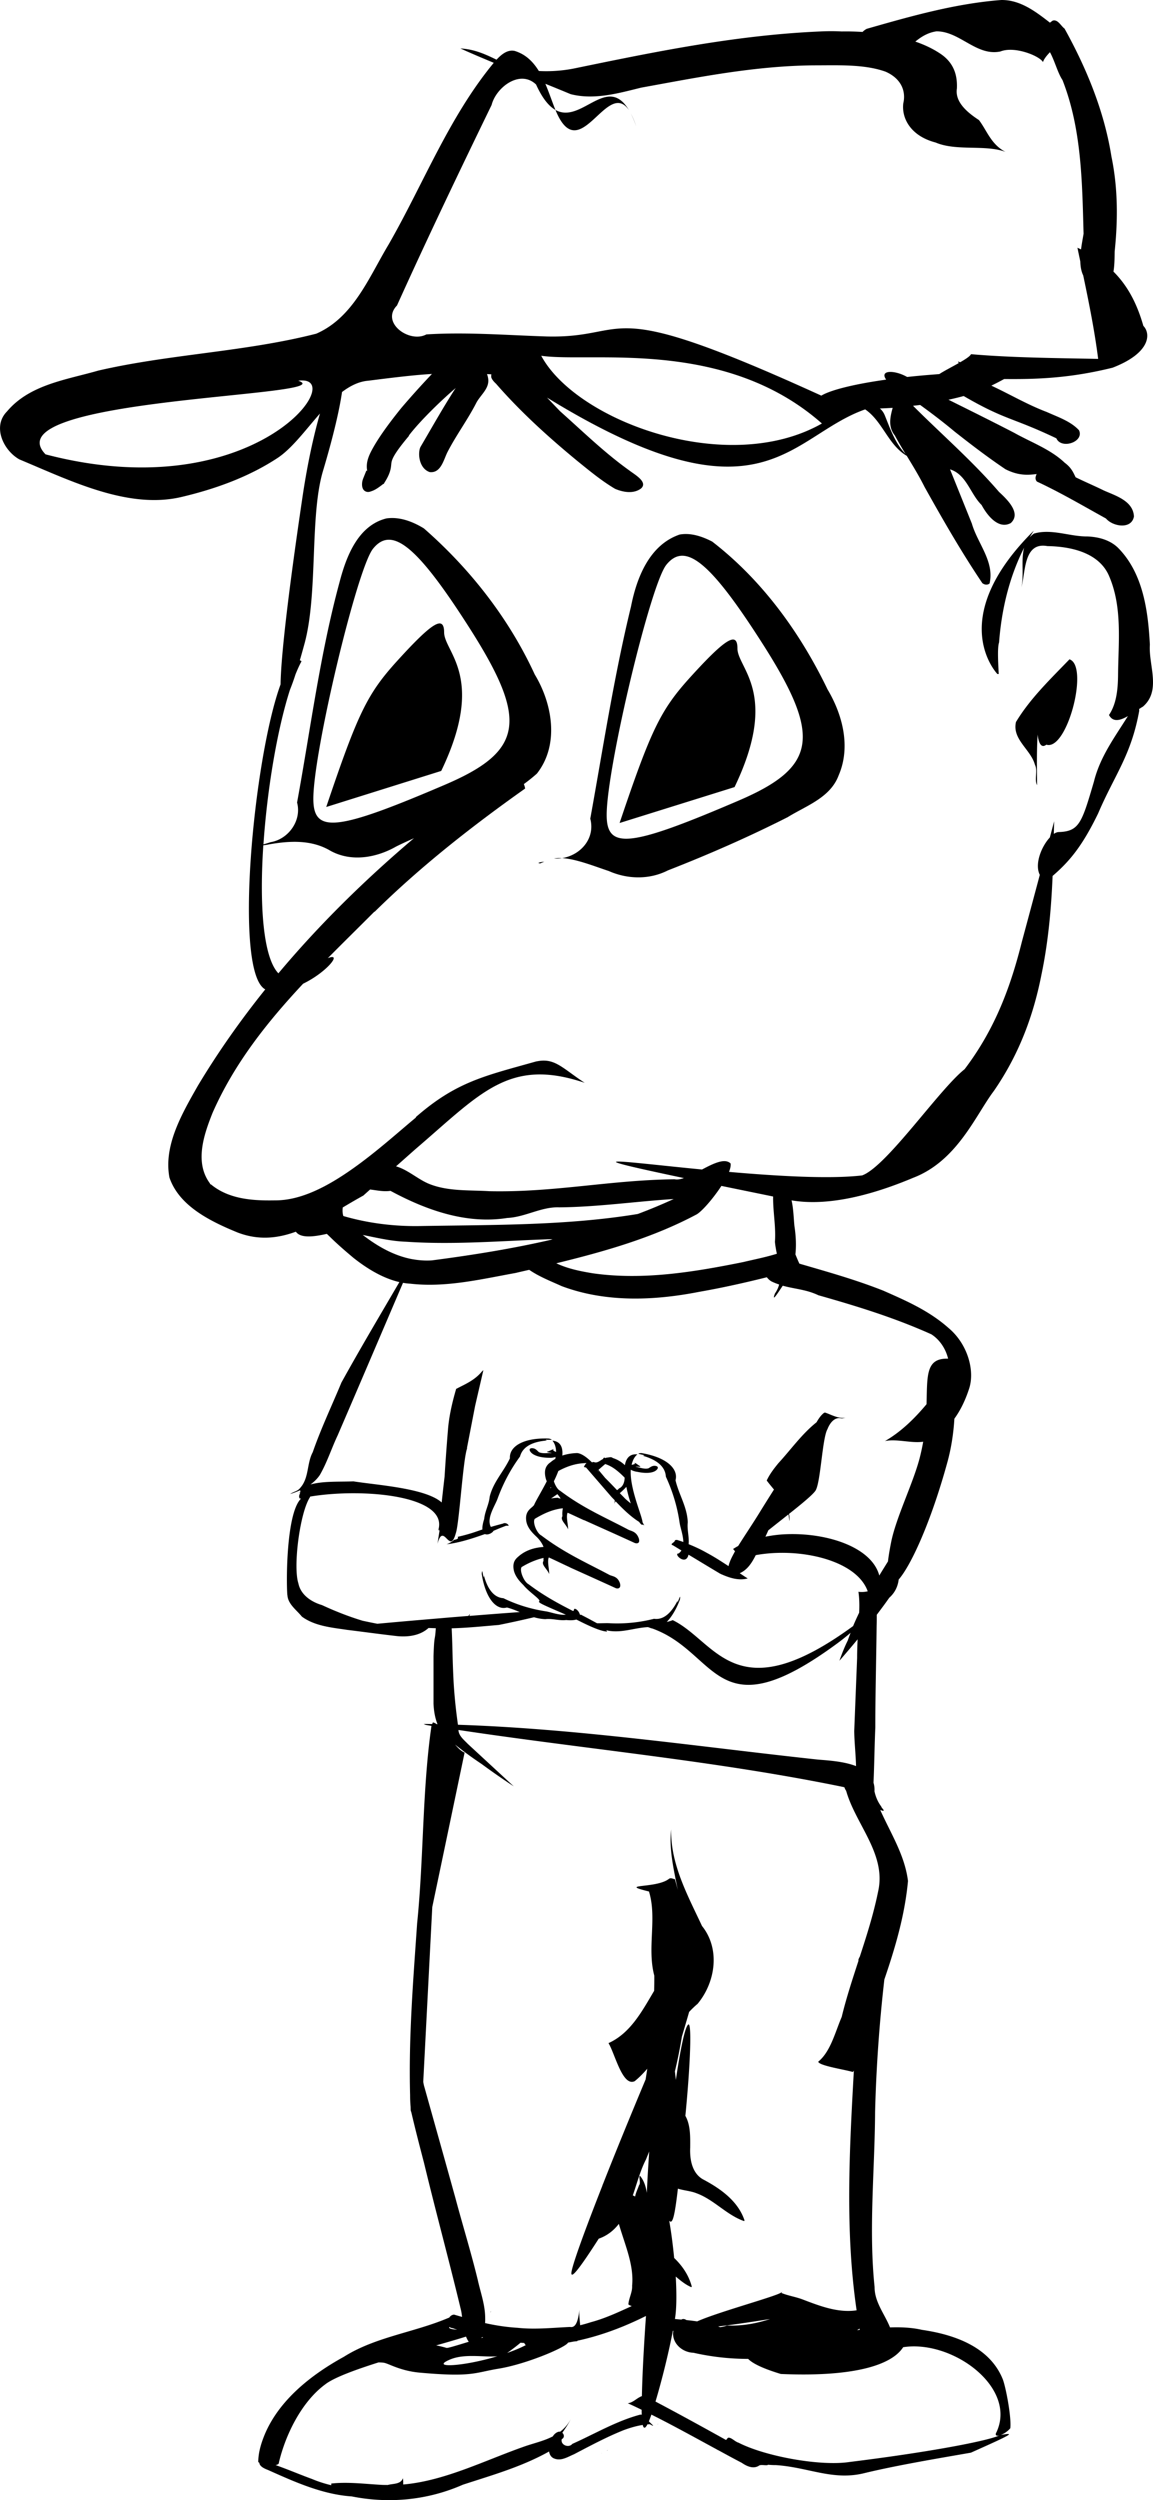 <svg xmlns="http://www.w3.org/2000/svg" viewBox="0 0 298.97 648.08"><path d="M259.66 0c-11.91.905-23.47 4.195-34.91 7.469a4.16 4.16 0 00-1.09.812c-1.81-.106-3.62-.16-5.41-.125-1.86-.1-3.73-.093-5.59 0-21.99.95-42.97 5.304-63.66 9.563-2.95.605-6.16.854-9.28.687-1.48-2.393-3.42-4.358-6.31-5.218a3.373 3.373 0 00-.75-.063c-1.56.064-2.85 1.209-3.91 2.344-2.78-1.341-5.69-2.718-9.37-2.907 2.83 1.289 5.73 2.503 8.65 3.719-11.63 14.082-18.25 31.4-27.28 47.125C95.684 71.844 91.634 82.307 82 86.5c-18.553 4.743-37.86 5.257-56.5 9.562-8.269 2.387-17.811 3.597-23.688 10.598-3.857 3.89-.94 10.1 3.22 12.43 13.198 5.5 28.136 12.98 41.968 9.75 8.708-2.05 17.361-5.14 24.875-10.06 3.77-2.44 7.313-7.28 11.094-11.59-1.589 5.53-3.236 12.87-4.563 21.84-3.844 25.99-5.56 41.48-5.656 48.38-6.969 19.01-12.287 74.59-3.969 79.06-6.35 7.91-12.206 16.2-17.437 24.91-4.31 7.55-8.946 15.63-7.406 23.87 2.492 7.28 10.315 11.22 17.624 14.22 5.39 2.08 10.337 1.57 15.157-.19 1.29 1.83 4.924 1.26 8.031.56.225.22.454.44.656.63 2.003 1.98 4.126 3.82 6.282 5.62 3.462 2.74 7.602 5.28 11.872 6.25-5.055 8.65-10.178 17.27-15.029 26.04-2.489 6.01-5.3 11.9-7.437 18.06-1.573 2.92-.925 6.68-3.25 9.25-.673.9-1.76.96-2.594 1.59.858-.27 1.72-.59 2.562-.97.075.16.088.32.063.47-.21.05-.415.11-.625.16.25-.06.433-.07.594-.03-.129.48-.512.96-.094 1.56.08-.02.17-.05.25-.06-.029.06-.029.12-.062.18-3.662 3.91-3.734 20.84-3.438 24.79.007.05.018.08.031.12.13 2.33 2.387 3.86 3.75 5.56 3.4 2.48 7.75 2.83 11.781 3.44 4.338.53 8.66 1.13 12.998 1.62 2.84.26 5.9-.16 8.06-2.12.63.02 1.26.05 1.88.06-.2 3.59-.4 1.3-.59 7.25v12.28c.07 1.79.36 3.65 1.03 5.35h-.19c-.34-.22-.65-.38-1-.47l-.19.44c-.74-.02-1.48-.03-2.22-.03l.54.24c.49.09 1 .17 1.5.26-2.39 16.45-2 34.36-3.72 51.21-1.01 14.67-2.23 29.59-1.82 44.53 0 1.01.04 2.01.13 3 .01.33.01.65.03.97.05.16.11.31.16.47 1.03 4.44 2.17 8.81 3.31 13.19 3.09 12.83 6.55 25.47 9.62 38.31.09.48.16 1.01.22 1.53-.68-.2-1.35-.38-2.03-.59-.54-.01-1 .33-1.31.78-.06.02-.13.04-.19.06-8.85 3.77-18.946 4.92-27.092 10.07-8.62 4.74-16.713 11.22-20.469 19.97-.97 2.33-1.746 4.79-1.75 7.31.08.08.167.14.281.22.048.96 1.445 1.56 2.281 1.87 6.893 3.09 14.086 6.33 21.688 6.84 9.511 1.9 19.531 1.04 28.781-3.03 7.54-2.47 15.22-4.61 22.38-8.62.12.84.56 1.59 1.46 1.87 1.74.64 3.45-.51 5-1.15 4.23-2.21 8.45-4.48 12.88-6.25 1.6-.59 3.25-1.09 4.94-1.35.24 1.02.65.94 1.22-.15.21-.02.43-.03.65-.03 1.62.94.45.01-.28-.75.2-.48.42-1.08.66-1.75 5.8 2.9 11.48 6.06 17.18 9.15-.03.02-.06.05-.09.06.05-.01.1-.01.16-.03 2.05 1.12 4.1 2.24 6.18 3.32 1.29.89 3.03 1.7 4.5.71.43-.34 2.19.11 2.28-.21.68.05 1.36.1 2.04.09 8.45.54 14.86 4.14 23.06 2.06 8.32-2.01 19.09-3.81 27.53-5.28 10.71-4.79 11.66-5.29 7.78-4.59.78-.31 1.77-.93 2.44-1.75.33-2.78-1.13-10.51-1.94-12.66-3.19-7.96-11.64-11.49-20.97-12.84-2.55-.59-5.36-.73-8.28-.63-1.35-3.41-4.03-6.56-4-10.47-1.56-15.04.05-30.27.13-45.4.29-11.46 1.1-22.92 2.4-34.32 2.84-8.3 5.32-16.72 6.13-25.53-.82-6.68-4.49-12.36-7.19-18.4.26.07.49.16.75.22.46-.14-.45-.74-.47-1.1-.89-1.16-1.47-2.54-1.78-3.97.05-.83-.05-1.55-.25-2.22.21-4.77.26-9.56.47-14.34 0-8.79.24-17.55.34-26.34.03-.94.03-1.9.03-2.85 1.1-1.46 2.21-2.94 3.25-4.43 1.47-1.29 2.23-2.96 2.44-4.72 3.2-3.66 8.39-14.93 12.66-30.53 1.02-3.75 1.57-7.59 1.78-11.16 1.64-2.25 2.87-4.88 3.78-7.66 1.6-4.62-.25-11.6-5.25-15.81-5.14-4.57-11.19-7.17-16.97-9.72-7.25-2.87-14.49-4.88-21.75-7-.37-.78-.7-1.6-1.03-2.4.26-2.43.11-4.95-.25-7.32-.21-1.99-.24-4.46-.75-6.68.01 0 .02-.01.03 0 10.65 1.81 23.14-2.33 31.5-5.85 11.48-4.39 16.26-16.36 20.94-22.53 6.76-9.81 10.34-19.99 12.34-30.19 1.77-8.49 2.52-17 2.88-25.53 4.62-3.96 7.85-8.06 11.81-16.22 4.25-9.96 8.58-15.03 10.66-26.65-.03-.13-.03-.27-.03-.41.35-.22.67-.44.96-.59 4.84-4.15 1.45-10.72 1.82-16.07-.46-8.84-1.77-18.62-8.32-25.18-2.12-2.01-4.99-2.75-7.84-2.88-4.62.05-9.32-2.08-13.88-.75-.46.31-.82.66-1.15 1.03.49-.83.91-1.47 1.09-1.78-21.74 21.55-11.09 35.32-9.44 37.16.13 0 .23-.01.35 0-.2-3.77-.33-6.95.09-8.19.88-11.79 4.13-19.9 6.5-24.56-.86 3.17.01 7.14-.72 10.28 1.12-3.91.52-11.83 6.75-10.69 6.07.09 13.53 1.67 16.07 7.94 3.41 8.05 2.32 17.05 2.25 25.56-.04 3.78-.45 7.47-2.35 10.28 1.05 2 2.99 1.39 4.91.28-3.34 5.36-7.21 10.5-8.81 16.97-3.16 10.74-3.79 12.96-9.25 13.1-.37.04-.76.2-1.16.47l.09-3.28c-.37 1.4-.74 2.81-1.12 4.21-2.16 2.31-4.02 6.9-2.6 9.69-1.54 5.78-3.1 11.57-4.65 17.34-2.8 11.17-6.73 22.35-14.85 33.04-6.6 5.23-20.18 25.18-26.56 27.53-8.38.99-22 .18-34.53-.91.34-.87.5-1.62.41-2.19-1.49-1.45-4.42-.01-7.41 1.57-21.33-2.07-35.01-4.17-4.69 2.22-.91.31-1.73.46-2.4.31-16.88.2-31.16 3.46-48.06 3.09-5.32-.33-10.94.11-15.94-2.03-2.81-1.26-5.29-3.56-8.25-4.41l4.93-4.37c17.09-14.62 24.35-23.9 44-17.28-2.18-1.4-4.01-2.87-5.68-3.97-2.19-1.45-4.01-2.16-6.72-1.6-.04.01-.05-.01-.1 0-13.36 3.77-20.73 5.23-31.28 14.44v.13c-4.41 3.64-10.24 8.95-16.59 13.4-6.349 4.46-13.215 8.1-19.906 8.07-5.388.1-11.843-.18-16.594-4.1l-.219-.09-.125-.25c-2.145-2.91-2.394-6.28-1.937-9.44.457-3.15 1.613-6.18 2.625-8.75 5.607-12.78 14.164-23.55 23.5-33.53 6.127-2.96 10.355-8.22 6.406-6.62 4.018-4.07 8.096-8.06 12.062-12.04h.094c12.044-11.86 25.284-22.21 39.004-31.93-.05-.39-.17-.77-.32-1.16 1.16-.85 2.3-1.75 3.38-2.72 5.87-7.46 4.04-18.09-.56-25.69-6.68-14.51-16.75-27.38-28.75-37.87-2.53-1.54-5.4-2.72-8.38-2.69-.42.01-.88.04-1.31.1-7.382 1.83-10.43 9.85-12.158 16.46-5.096 18.77-7.526 38.1-11.03 57.19 1.247 4.64-2.207 9.51-6.876 10.28-.663.22-1.293.41-1.844.57.964-14.27 3.574-29.8 6.876-40.07.425-1.06.913-2.36 1.437-4 .507-1.26 1.035-2.43 1.563-3.4-.14-.11-.296-.2-.438-.25.383-1.31.767-2.69 1.188-4.22 3.575-13.05 1.324-33.15 4.812-44.85 2.791-9.36 4.304-16.08 4.938-20.47 2.126-1.61 4.372-2.734 6.812-2.932 7.57-.959 12.23-1.5 16.5-1.75a218.852 218.852 0 00-7.91 8.782c-4 4.94-6.454 8.57-7.84 11.25-1.155 2.23-1.29 3.69-1.03 5.12l-.22-.12c-.17.44-.442 1.11-.688 1.72-.245.61-.433 1.06-.437 1.9 0 .43.09 1.31.781 1.72s1.291.15 1.72 0c.855-.29 1.661-.82 2.936-1.81l.25-.12.094-.22c1.884-2.89 1.694-4.31 1.844-5.22.15-.92.68-2.36 4.53-6.94v-.12c2.29-3 6.22-6.96 9.44-9.91 1.01-.93 1.93-1.74 2.72-2.41-.09.12-.17.23-.25.35-3.15 4.9-5.99 9.98-8.94 15l-.16.43c-.52 2.2.23 5.27 2.6 6.04 2.88.31 3.58-3.16 4.56-5.13 2.27-4.43 5.27-8.44 7.53-12.87 1.11-2.07 3.52-3.75 3.03-6.38a5.354 5.354 0 00-.28-1.031c.37.015.75.045 1.13.062-.04.262-.06.557 0 .875.26.612.72 1.112 1.21 1.563 6.39 7.341 13.63 13.881 21.13 20.061 3.14 2.54 6.27 5.14 9.75 7.19 2.07.88 4.79 1.37 6.72-.1 1.9-1.68-1.74-3.65-2.97-4.62-6.44-4.59-12.1-10.13-18-15.38-1.14-1.17-2.27-2.37-3.41-3.56 55.79 34.29 62.69 10.02 82.5 3.06 4.53 3.1 5.96 9.21 10.78 12.04 1.62 2.65 3.24 5.31 4.63 8.09 4.73 8.46 9.55 16.87 14.97 24.91.52.43 1.33.56 1.87.09 1.33-5.69-3.11-10.37-4.59-15.53-1.89-4.7-3.77-9.37-5.66-14.06 4.3 1.35 5.24 6.37 8.19 9.25 1.36 2.54 4.31 6.45 7.56 4.68 2.85-2.59-1.06-6.23-3.06-8.09-6.86-7.97-14.85-14.88-22.28-22.31.62-.08 1.23-.13 1.84-.22 3.08 2.23 6.08 4.52 8.94 6.91 4.24 3.34 8.61 6.68 13.16 9.74 3.36 1.72 5.83 1.54 8.12 1.26-.36.7-.45 1.4.07 1.96 6.13 2.85 11.98 6.3 17.9 9.57 1.73 2.07 6.62 2.94 7.25-.53-.2-4.02-4.71-5.37-7.78-6.72-2.41-1.19-4.93-2.25-7.34-3.44-.61-1.21-1.04-2.43-2.85-3.78-3.66-3.48-8.73-5.3-13.09-7.75-5.67-2.93-11.35-5.75-17.03-8.57 1.38-.3 2.69-.62 3.94-.96 10.85 6.31 12.45 5.45 24.03 10.96 1.3 2.95 7.29.92 5.87-2.09-2.16-2.34-5.49-3.44-8.4-4.75-4.79-1.81-9.18-4.38-13.79-6.56-.22-.11-.33-.16-.53-.251 1.3-.639 2.47-1.249 3.32-1.719 8.28.083 16.97-.173 28.12-2.938 9.71-3.746 10.01-8.722 7.97-10.843-1.47-5.124-3.69-10.008-7.75-14.063.3-1.798.29-3.815.31-5.218.86-8.205.85-16.52-.84-24.626-1.86-11.723-6.43-22.82-12.16-33.156-.94-.663-1.71-2.454-3.06-2.062-.24.166-.49.348-.72.531C268.51 2.982 264.6-.029 259.66 0zm-16.85 8.125c6.05-.047 10.37 6.515 16.6 5.219 3.69-1.475 10.16 1.153 11.03 2.75.27-.847 1-1.708 1.81-2.563 1.26 2.295 1.99 5.327 3.25 7.219 4.97 12.645 5.1 26.46 5.47 39.844-.21 1.24-.48 2.64-.66 4.062-.31-.145-.61-.297-.93-.437.24 1.191.49 2.372.74 3.562.04 1.298.23 2.53.76 3.625 1.49 7.125 2.94 14.294 3.87 21.625-11.24-.215-22.66-.321-32.97-1.219-.25.537-1.4 1.281-2.81 2.094-.2-.074-.35-.141-.56-.218.07.143.13.291.18.437-1.77 1.001-3.81 2.041-5.03 2.844l-1.97.156c-2.24.179-4.35.374-6.37.594-3.15-1.807-7.27-1.893-5.44.687-8.7 1.215-14.6 2.784-16.81 4.154-58.18-26.535-48.51-14.777-71.22-15.341-10.39-.328-20.81-1.186-31.19-.531-4.41 2.364-11.939-3.078-7.62-7.5 7.88-17.455 16.16-34.743 24.53-51.969 1.17-4.598 7.36-9.294 11.53-5.313 1.67 3.672 3.36 5.653 5.03 6.594-.08-.201-.17-.379-.25-.594-.75-1.947-1.49-4.116-2.37-6.187 2.19.885 4.38 1.785 6.56 2.687 6.15 1.584 12.61-.289 18.28-1.687 14.61-2.646 29.33-5.644 44.75-5.781 6.22.002 13.13-.345 18.66 1.656 4.21 1.875 5.26 5.238 4.56 8.187-.48 3.908 1.95 8.485 8.37 10.157 5.41 2.317 12.92.47 18.13 2.437-3.75-1.951-4.79-5.497-6.88-8.25-3.47-2.252-6.23-4.905-5.72-8.187.14-3.261-.64-6.684-4.5-9.157-1.84-1.207-3.96-2.201-6.28-3 1.59-1.302 3.32-2.343 5.47-2.656zM144.03 28.5c6.2 15.274 13.33-8.335 19.06.062-5.67-9.539-12.34 3.718-19.06-.062zm19.53.906c.48.926.95 2.046 1.41 3.344-.46-1.396-.93-2.474-1.41-3.344zm-23.22 62.813c13.02 1.887 47.53-4.727 72.78 17.561-24.5 13.91-63.72-.64-72.78-17.561zm-62.402 6.406c.191-.009.386-.004.562 0 10.916.241-13.98 32.945-66.688 19.155-14.35-14.79 77.568-14.92 65.532-19.092.213-.032.402-.054.594-.063zm153.53 7.095c-.68 2.45-1.21 4.95.56 7.16.88 1.63 1.82 3.22 2.78 4.81-2.65-2.74-3.92-6.4-5.34-9.91-.3-.78-.74-1.4-1.31-1.9 1.07-.03 2.18-.09 3.31-.16zm-54.13 32.72c-.36.02-.72.06-1.09.12-7.85 2.67-11.16 11.18-12.63 18.66-4.42 18.15-7.23 36.62-10.56 55 1.34 5.14-2.53 9.46-7.31 10.22 3.7.22 8.39 2.12 12.09 3.34 4.87 2.16 10.55 2.29 15.35-.16 10.54-4.11 20.93-8.67 31.03-13.78 4.85-3 11.1-5.06 13.25-10.87 3.17-7.32 1.04-15.66-2.88-22.25-7.09-14.7-16.94-28.32-29.93-38.34-2.25-1.15-4.76-2.07-7.32-1.94zm-76.53 1.47c4.59-.03 10.86 7.06 21.07 23.09 15.11 23.75 13.86 31.69-6.41 40.38-28.239 12.1-34.22 12.74-34.22 3.68 0-12.19 11.336-59.67 15.469-64.81 1.228-1.53 2.565-2.33 4.091-2.34zm76.07 4.15c4.58-.03 10.85 7.09 21.06 23.13 15.11 23.75 13.86 31.65-6.41 40.34-28.24 12.11-34.22 12.77-34.22 3.72 0-12.19 11.34-59.71 15.47-64.84 1.23-1.53 2.57-2.34 4.1-2.35zm-62.72 17.56c-1.51-.23-4.9 2.8-11.16 9.69-7.784 8.57-10.219 13.6-18.406 37.88l29.816-9.35c11.7-24.37.75-30.77.75-35.93 0-1.4-.32-2.18-1-2.29zm75.62 4.19c-1.69.33-5.03 3.39-10.72 9.66-7.78 8.57-10.22 13.6-18.4 37.87l29.81-9.31c11.7-24.37.75-30.77.75-35.94 0-1.67-.43-2.48-1.44-2.28zm87.53 5.1c-4.93 5.13-10.16 10.1-13.87 16.25-1.03 4.51 3.81 7.09 4.9 11.03.83 1.66-.21 3.8.57 5.34-.03-4.36-.12-8.76.15-13.12.2 1.78.79 3.78 2.25 2.62 5.39 1.74 11.16-20.44 6-22.12zm-169.97 46.37c-12.632 10.7-24.523 22.35-35.152 35.03-4.01-4.2-4.917-17.93-3.907-33.19.307-.04.399-.05.844-.12 5.486-1.03 11.418-1.47 16.437 1.47 5.402 3.06 11.986 1.92 17.158-1.03 1.51-.76 3.07-1.46 4.62-2.16zm37.85 5.13c-.54-.01-1.05.04-1.53.12.68.04 1.36.01 2.03-.09-.17-.01-.34-.03-.5-.03zm-4.25.97c-.53.05-2.07.34-.85.43l.91-.4c.19-.06.11-.05-.06-.03zm46.12 84.03c4.13.85 8.1 1.66 13.41 2.75-.06 3.9.76 7.84.47 11.75.09 1.01.28 2.04.5 3.09-2.87.89-5.84 1.47-8.75 2.16-12.78 2.58-25.97 4.76-39 2.9-3.22-.53-6.5-1.19-9.44-2.59 12.55-3.07 25.05-6.61 36.47-12.72 1.48-.94 4.29-4.19 6.34-7.34zm-91.091.93c1.767.22 3.541.62 5.281.35 9.2 4.97 19.68 8.72 30.28 7.03 4.66-.21 8.87-2.95 13.5-2.75 9.92-.09 19.77-1.53 29.66-2.16-3.06 1.41-6.17 2.7-9.31 3.88-18.35 3.02-37.33 2.8-56.07 3.12-6.93.16-13.884-.72-20.279-2.59-.223-.69-.25-1.46-.156-2.22 1.752-1.04 3.53-2.09 5.344-3.09l1.75-1.57zm-1.907 11.78c3.694.74 7.348 1.63 11.218 1.76 12.51.85 25.05-.25 37.53-.66l.47.06c-10.32 2.4-20.83 4.07-31.31 5.44-1.65.11-3.27-.01-4.85-.28.02-.05.05-.08.07-.13l-.1.13c-4.77-.84-9.13-3.3-13.028-6.32zm43.158 9.04c2.58 1.78 5.56 2.93 8.4 4.22 11.37 4.28 23.89 3.8 35.63 1.5 5.91-1.03 11.77-2.34 17.59-3.79.32.41.7.79 1.19 1.07.67.34 1.33.58 2 .81-.21.81-.57 1.58-1.09 2.34-1.05 2.8 1.26-.93 2.03-2.03 3.07.86 6.14.98 9.22 2.47 9.77 2.77 19.59 5.76 29.31 10.13 2.29 1.47 3.77 3.91 4.34 6.31-5.79-.16-5.39 4.28-5.59 11.81-3.11 3.72-6.57 7.12-10.78 9.56 3.03-.65 6.84.62 9.91.16-.24 1.4-.55 2.83-.94 4.34-1.73 6.59-6.1 15.31-7.38 21.75-.38 1.92-.65 3.55-.81 4.94-.75 1.22-1.52 2.43-2.25 3.66-1.95-7.32-13.37-11.08-23.94-10.72-1.92.06-3.79.3-5.59.65.26-.55.52-1.09.75-1.65 1.69-1.34 3.49-2.76 5.22-4.13.09.38.34 2.75.28 1.13.01-.41-.04-.84-.13-1.25 3.35-2.65 6.28-5.07 6.91-6.1 1.31-2.25 1.73-13.63 3.06-15.87.64-1.68 1.9-3.19 3.53-2.81.42.06.84-.1 1.25-.19-1.8.36-3.49-.61-5.15-1.22a.587.587 0 00-.5-.03c-.83.63-1.42 1.52-1.97 2.47-3.79 3.01-6.61 7.04-9.88 10.59-1.14 1.39-2.27 2.85-3.03 4.5.6.8 1.24 1.56 1.88 2.34-1.19 1.87-2.37 3.75-3.53 5.63-1.86 3.05-3.86 5.98-5.75 9-.46.24-.9.51-1.32.78.18.2.34.4.5.59-.65 1.23-1.37 2.45-1.68 3.85-1.84-1.2-3.68-2.4-5.63-3.44-1.5-.86-3.1-1.6-4.72-2.25.19-1.88-.44-3.78-.22-5.66-.15-4-2.26-7.06-3.18-10.9.81-3-2.37-6-8.88-7.06-2.43.16 2.25.59.34.68 3.21.91 5.87 2.53 6.04 5.44 1.72 3.73 2.92 7.63 3.53 11.72.15 1.3.96 3.38 1 5.22-.56-.21-1.13-.38-1.69-.56l-.5.09c.12.55-1.53 1.01-.53 1.31l2.22 1.35c-.18.29-.41.55-.72.78-1.5-.04 1.87 3.39 2.56.31 2.74 1.64 5.47 3.31 8.22 4.94.05.02.11.04.16.06.04.05.14.09.25.12 2.09.93 4.44 1.66 6.72 1.04-.71-.43-1.38-.9-2.07-1.35 2.05-.89 3.2-2.8 4.16-4.69 11.38-2.07 26.18 1.28 29.03 9.38-.79.18-1.62.23-2.41.12.26 1.8.28 3.61.19 5.41-.54 1.15-1.08 2.29-1.56 3.47-30.62 22.39-35.45 4.01-46.78-1.53-.54.22-1.06.36-1.56.47 1.24-1.26 2.46-3.21 3.43-5.82.33-2.34-.88 2.09-.59.26-1.45 2.88-3.47 5.13-6.13 4.74-3.7.95-7.56 1.34-11.37 1.16-.87-.07-2.14.02-3.41 0-1.3-.7-2.57-1.41-3.87-2.06-.07-.11-.16-.14-.35-.1a5.92 5.92 0 00-.25-.12c-.2-1.03-1.55-2.03-1.53-1.09-.06.08-.12.14-.19.21-3.8-1.93-7.62-3.98-11.56-6.96-1.2-.59-2.41-3.56-1.81-4.44 1.74-1.06 3.67-1.91 5.69-2.38-.01.27-.03.48 0 .78-.68.99.92 2.03 1.47 3.41 0-1.4-.55-3.33-.1-4.31 1.8.81 3.54 1.68 5.35 2.5.05.06.16.07.22.12 3.92 1.78 7.88 3.55 11.81 5.35.63.23 1.46-.03 1.03-1.38-.63-1.69-1.84-1.68-2.63-2.03-5.88-3.15-11.64-5.65-17.71-10.25-1.21-.59-2.33-3.43-1.72-4.31 2.21-1.34 4.59-2.46 7.28-2.75-.1.62-.17 1.27-.1 2.06-.67.98.92 2.03 1.47 3.41 0-1.41-.58-3.33-.12-4.32 1.4.63 2.82 1.31 4.22 1.94.02.02.07-.02.09 0 4.34 1.96 8.76 3.92 13.09 5.91.64.23 1.47.09 1.03-1.25-.63-1.7-1.83-1.81-2.62-2.16-5.89-3.15-11.68-5.53-17.75-10.12-.68-.33-1.3-1.43-1.63-2.47.44-.88.82-1.77 1.16-2.66 2.06-1.11 4.21-1.91 6.72-2.03.19-.03.39-.04.59 0-.28.18-.52.56-.68 1l.56.13 6.59 7.62c.27.29.55.56.82.85.04.3.01.61-.1.93l.34-.65c1.94 2.05 3.92 3.97 6.1 5.34.37.53.72.89.9.69.15.07.33.15.47.22-.19-.22-.3-.52-.47-.79-.18-1.89-3.36-8.76-3.06-13.65.45.28 1.12.49 1.72.56 1.75.38 3.69.43 4.75-.31.35-.24.89-.83.25-1.16-1.04-.33-1.6.27-2.16.56-.89.26-1.98-.14-2.96-.34-1.01-.25.57 0 .9-.09-.03-.04-.07-.15-.22-.22-.5-.27-.77-.62-1.37-.81.44.35-.12.44-.69.56.24-1.09.69-2.07 1.5-2.72-1.96-.2-2.93.98-3.25 2.81-.89-.89-2.05-1.53-3.15-1.87-.45-.41-1.03-.09-1.54-.1-.13.04-.28.08-.4.13-.14-.13-.28-.19-.47 0l-.09.22c-.74.34-1.53 1.23-2.41.78l-.5.09c-1.3-1.3-2.64-2.27-3.78-2.4h-.1c-1.33.05-2.6.25-3.78.65.19-2.1-.44-3.66-2.56-3.87.66.81.93 1.82.94 2.94-.55-.24-1.04-.46-.53-.72-.63.07-.96.4-1.5.56-.97.21.63.33.9.4-.02.02-.09.03-.31.04-1-.01-2.2.18-3.03-.25-.48-.4-.91-1.12-2-1-.7.18-.29.81 0 1.12.89.95 2.9 1.36 4.69 1.35.59.05 1.17-.05 1.65-.22-.02.16-.03.33-.06.5-.39.23-.77.49-1.12.78-.21.18-.48.34-.69.56-.63.65-1.1 1.58-.78 3.28.08.41.19.82.37 1.19-1.34 2.64-2.81 4.99-3.31 6.19-.11.13-.23.24-.35.37-.05.04-.1.09-.15.13-.84.72-1.89 1.57-1.47 3.84.34 1.62 1.57 2.86 2.5 3.75.67.6 1.54 1.67 1.94 2.75-2.35.16-4.48.81-6.25 2.25-.84.72-1.89 1.48-1.47 3.75.34 1.62 1.56 2.98 2.5 3.88 1.49 1.86 4.68 3.81 4.09 4.21-.52.36 2.33 1.44 6.91 3.47-1.81.19-4.04-.74-5.38-.9-3.77-.6-7.38-1.7-10.81-3.38-2.68-.16-4.23-2.78-5.06-5.9-.09 1.85-.41-2.74-.56-.38.99 6.34 3.77 9.49 6.53 8.69 1.19.3 2.27.75 3.34 1.19-4.37.31-8.73.65-13.09 1 .09-.18.16-.35.22-.54-.16.18-.32.36-.47.54-2.51.2-5 .4-7.5.62-5.37.45-10.74.91-16.096 1.41-1.288-.25-2.564-.51-3.844-.79-3.602-1.09-7.112-2.48-10.531-4.06-2.749-.81-5.495-2.64-6.094-5.62-1.426-4.35.402-18.46 3.031-22.38.003-.04 0-.08 0-.12 13.764-2.28 36.114-.28 33.214 8.78.1-.1.17-.19.26-.28-.02.14-.05.29-.07.44.06-.11.13-.19.19-.29-.19 1.2-.38 2.4-.56 3.6 1.58-5.91 3.17 3.16 4.75-2.75.9-2.41 1.9-19.79 3-22.16l-.13.19c.71-3.66 1.42-7.34 2.13-11 .71-3.11 1.44-6.21 2.15-9.31l-.37.34c-1.91 2.33-4.38 3.31-6.69 4.53-1 3.43-1.84 6.97-2.12 10.59-.34 4.06-.63 8.1-.88 12.16-.26 2.23-.51 4.46-.75 6.69-4.14-3.71-16.567-4.48-22.874-5.47-4.048.14-7.954-.09-11.156.81.944-.68 1.776-1.49 2.438-2.47 1.872-3.24 3.021-6.89 4.624-10.28 5.675-13.16 11.3-26.35 16.938-39.53.62.11 1.25.19 1.88.22 9.18 1.07 18.35-1.15 27.34-2.78 1.17-.28 2.33-.54 3.5-.81zm3.94 43.72c-5.85.04-9.13 2.24-8.94 5.15-1.68 3.57-4.3 6.08-5.25 9.97-.16 1.92-1.25 3.8-1.41 5.72-.4 1.25-.52 2.12-.47 2.75-.73.24-1.32.46-2.56.87-1.27.4-2.57.75-3.87 1.04.43.55-.54.71-.91.78-.57.5-1.23.89-1.94 1.15 3.42-.42 6.7-1.51 9.94-2.65.78.36 1.99-.34 2.22-.85.82-.33 1.4-.61 3.25-1.31h.69c-.16-.52-.95-.87-1.47-.56-1.52.4-2.31.62-3.16.87-1.22-2.3 1.16-5.57 1.78-7.43 1.43-3.89 3.35-7.52 5.78-10.82.75-2.82 3.72-3.91 7.04-4.15-1.85-.48 2.84.15.5-.5-.42-.02-.83-.04-1.22-.03zm15.78 6.62c.1.04.2.06.31.12 1.8.64 3.31 2 4.72 3.41 0 1.17-.46 2.39-1.47 2.81-.13.18-.3.31-.5.44-1.04-1.1-2.09-2.19-3.16-3.25.14.12-1.16-1.37-1.59-1.94l-.06-.09c.55-.47 1.09-.95 1.75-1.5zm-1.94 1.66c.18.16.33.36.5.53-.18-.17-.35-.34-.53-.5l.03-.03zm7.41 4.25c.3 1.47.69 2.94 1.15 4.31-.49-.41-.99-.79-1.47-1.25-.45-.48-.92-.93-1.37-1.41.58-.52 1.18-1.05 1.69-1.65zm-19.6.09c.04.04.09.08.13.12-.12.08-.19.1-.28.16.05-.09.1-.19.15-.28zm1.72 1.81c.3.35.59.73.85 1.16-.18-.05-.31-.08-.47-.09l-.22-.13c-.62.02-1.22.08-1.81.19.48-.32 1.1-.76 1.65-1.13zm-6.06 31.91c.93.27 1.9.46 2.94.5 1.76-.23 3.64.45 5.4.22 1.22.13 2.07.05 2.63-.13 1.68.84 5.97 3.07 8 3.13-.06-.15-.19-.22-.25-.35.2.05.4.06.59.13 3.6.6 6.63-.75 10.22-.94.14.04.27.08.41.13.22.09.44.18.68.21 17.27 6.15 16.27 27.22 47.97 3.91 1.32-.97 2.48-1.91 3.5-2.78-.25.67-.52 1.35-.75 2.03-.83 1.66-1.53 3.45-2.15 5.22 1.6-1.83 3.17-3.68 4.72-5.56-.07 1.61-.13 3.23-.13 4.84l-.75 18.94c.04 3.03.4 6.06.47 9.09-3.09-1.21-7.05-1.46-9.85-1.69-31.07-3.34-62.1-8-93.37-9.03-.53-3.68-.91-7.38-1.13-11.09-.34-6.8-.23-8.13-.5-13.91 4.09-.11 8.16-.53 12.22-.87 3.06-.62 6.1-1.28 9.13-2zm-19.59 29.22c33.34 5.02 67.01 8.02 100.06 14.84.11.31.25.61.47.94 2.47 8.74 10.5 16.42 8.28 26.12-1.16 5.75-2.93 11.32-4.75 16.88-.14.23-.26.48-.35.75 0 .11.01.23 0 .34-1.57 4.81-3.15 9.62-4.34 14.53-1.69 3.91-2.86 8.95-6.09 11.6.32 1.06 6.71 1.99 8.93 2.65l.22-.18.1-.22c-1.16 20.83-2.29 41.69.71 62.19-4.82.72-9.56-1.13-14-2.82-1.78-.68-3.75-.96-5.5-1.68.21-.31.57-.48-.03-.13-1.33 1.01-16.47 5.09-21.81 7.5-.92-.13-1.85-.25-2.78-.34-.53-.34-.96-.36-1.31-.13-.57-.05-1.13-.09-1.69-.16.02-.09.05-.21.06-.31.4-2.63.4-6.51.16-10.69 1.27 1.09 2.56 2.12 4.03 2.76l.06-.07.07-.09c-.82-3.07-2.54-5.46-4.57-7.41-.33-3.4-.77-6.78-1.28-9.65.84.96 1.37-.79 2.25-8.32 1.56.5 3.33.59 4.81 1.19 4.54 1.65 7.79 5.63 12.35 7.22l.06-.06.06-.1c-1.67-5.06-6.3-8.3-10.81-10.68-2.84-1.63-3.42-5.23-3.28-8.22.01-2.73.11-5.81-1.25-8.22 1.31-13.49 1.68-24.14.78-23.69-.86.44-2.11 6.58-3.25 14.38-.08-.76-.16-1.49-.25-2.22.72-2.98 1.32-5.99 1.81-9 .66-2.24 1.31-4.41 1.88-6.41.68-.73 1.41-1.44 2.19-2.09 4.67-5.61 5.93-14.25 1.15-20.19-3.7-7.91-8.19-16.05-8-25.03-.59 5.11.68 10.42 1.72 15.69-.24-.94-.48-1.86-.75-2.79-.49-.06-1-.43-1.5-.12-3.21 2.62-13.67 1.25-5.22 3.31 2.14 6.95-.54 14.62 1.38 21.81.01 1.31-.01 2.64-.04 3.94-3.17 5.35-6.16 10.99-11.84 13.56 1.64 2.6 3.63 11.41 6.81 9.85 1.21-.98 2.26-2.07 3.25-3.22-.14.93-.28 1.86-.43 2.78-3.86 9.22-7.81 18.86-11.16 27.38-.12-.08-.24-.18-.34-.25l.34.28c-4.68 11.91-8.11 21.3-8.09 22.84.01 1.43 2.21-1.37 7.09-8.97 2.26-.8 3.91-2.16 5.22-3.84 1.53 5.34 3.97 10.65 3.44 16.03.11 1.62-.86 3.24-.97 4.84.15.17.49.3.87.44-3.42 1.56-6.87 3.18-10.53 4.16-.94.3-1.88.57-2.84.81-.11-1.38-.32-2.8-.16-4.09-.28 1.81-.61 4.91-2.44 4.53-4.51.2-9.08.71-13.62.22-2.83-.17-5.65-.6-8.44-1.22.04-.46.04-.93.03-1.35-.03-3.5-1.22-6.62-1.93-9.87-1.76-7.22-3.92-14.18-5.82-21.31-2.69-9.7-5.41-19.35-8.12-29.04-.08-.31-.13-.64-.19-.96l2.34-45.32c2.8-13.34 5.59-26.69 8.38-40.03-.88-.36-1.67-1.16-2.47-2.09 2.22 1.8 4.53 3.47 6.91 5.06 2.71 2 5.49 3.92 8.31 5.78l-11.94-11.03c-.98-1.03-2.35-2.08-2.4-3.59zm49.46 109.25c-.11 1.82-.23 3.5-.34 5.37-.12 1.99-.19 3.62-.28 5.38-.25-1.64-.73-3.19-1.75-4.41-.49.05.31 1.85-.28 2.44-.32.98-.81 1.87-1 2.91-.2-.1-.38-.2-.6-.29 1.1-3.22 1.98-6.54 3.41-9.31.28-.69.57-1.4.84-2.09zm-41.09 41.34c-.02.17-.03.26-.03.28-.11.18.13.04.03-.03.02-.06.02-.22 0-.25zm40.25 1.31c-.08 1.27-.17 2.42-.25 3.72-.48 7.47-.72 12.97-.81 17.06-1.3.46-2.24 1.69-3.66 1.85 1.21.54 2.41 1.11 3.6 1.69 0 .44.01.9.03 1.28-.15-.03-.31-.04-.47 0-6.19 1.67-11.72 4.97-17.53 7.56-.92 1.15-3.12.31-2.75-1.22.78-.4.64-1.21.15-1.66.8-1.14 1.59-2.3 2.22-3.59a9.822 9.822 0 01-2.78 3.31 1.12 1.12 0 00-.59.07c-.57.22-1 .64-1.32 1.15-2.36 1.22-5.04 1.79-7.4 2.63-10.33 3.63-20.66 8.91-31.38 9.84-.01-.64 0-1.27-.09-1.62-.57 1.62-2.54 1.35-3.94 1.75-.535-.02-1.086 0-1.624-.04-4.332-.23-8.641-.81-13-.34-.003.15-.013.3 0 .44a31.82 31.82 0 01-5.031-1.63c-3.148-1.15-6.242-2.48-9.406-3.59.528-.11.886-.32.843-.62 1.665-7.11 5.822-15.73 12-20.29 2.233-1.75 7.686-3.76 13.844-5.71.47.01.931.02 1.375.09 1.219.18 4.209 2.1 9.279 2.56 13.74 1.24 14.26-.01 20.5-1.03 7.3-1.19 17.61-5.63 17.97-6.75.49-.09.98-.18 1.47-.28l.94-.09c.02-.04.03-.09.06-.13 6.19-1.33 12.11-3.59 17.75-6.41zm32.12.82c-3.56 1.16-7.33 1.83-11.09 1.65-.6.23-1.2.37-1.81.44-.17-.07-.35-.14-.53-.19 6.18-.7 13.97-2.04 13.43-1.9zm-83.09 2.03c.21.16.49.27.85.31.38.15.77.27 1.15.41-1.34-.11-2.32-.3-2-.72zm106.35.43c.01.11.04.21.06.32-.24.02-.48.06-.72.09.22-.13.44-.27.66-.41zm-48.41.57c.05 0 .1.02.15.03-.1.38-.14.79-.06 1.22.29 2.56 2.77 4.38 5.25 4.44 4.63 1.05 9.41 1.59 14.19 1.59 1.09 1.14 3.67 2.46 8.47 3.91 18.07.78 28.53-2 31.72-6.94 12.9-2.01 29.94 10.68 24.03 22.37-.13.53.27.67.87.53-3.61 1.56-19.15 4.43-38.78 6.85-7.52 1.16-21.85-1.43-28.81-5-.9-.23-1.93-1.47-2.72-1.28-.19.18-.34.38-.5.59-6.07-3.37-12.17-6.73-18.31-9.97 1.69-5.62 3.45-12.8 4.5-18.34zm-53.63 1.5c.2.49.42.97.72 1.34-3.07.93-5.47 1.69-5.78 1.59-.89-.26-1.79-.48-2.69-.65 3.12-.88 5.75-1.65 7.75-2.28zm4.13.12c.11.03.23.07.34.1-.16.04-.3.11-.47.15.04-.08.09-.16.13-.25zm10 1.47c.32.02.65.05.97.06.1.22.22.42.4.57-.1.05-.2.1-.31.15-1.4.71-2.95 1.31-4.53 1.88 1.46-1.04 2.59-1.91 3.47-2.66zm-12.19 3.44c2.27.02 4.44.24 6.19.06-8.77 2.67-17.55 3.14-12.41.91 1.95-.85 4.12-.99 6.22-.97zm48.06 17.56c.03-.01-.01.02-.25.06-.63.2.19-.02.25-.06zm-13.18 6.78c-.44.27-.33.32 0 0zm-1.54.82c-.03.01-.03.02-.12.06-.01.01.01.02 0 .03.04-.01.07-.07.12-.09z"/></svg>